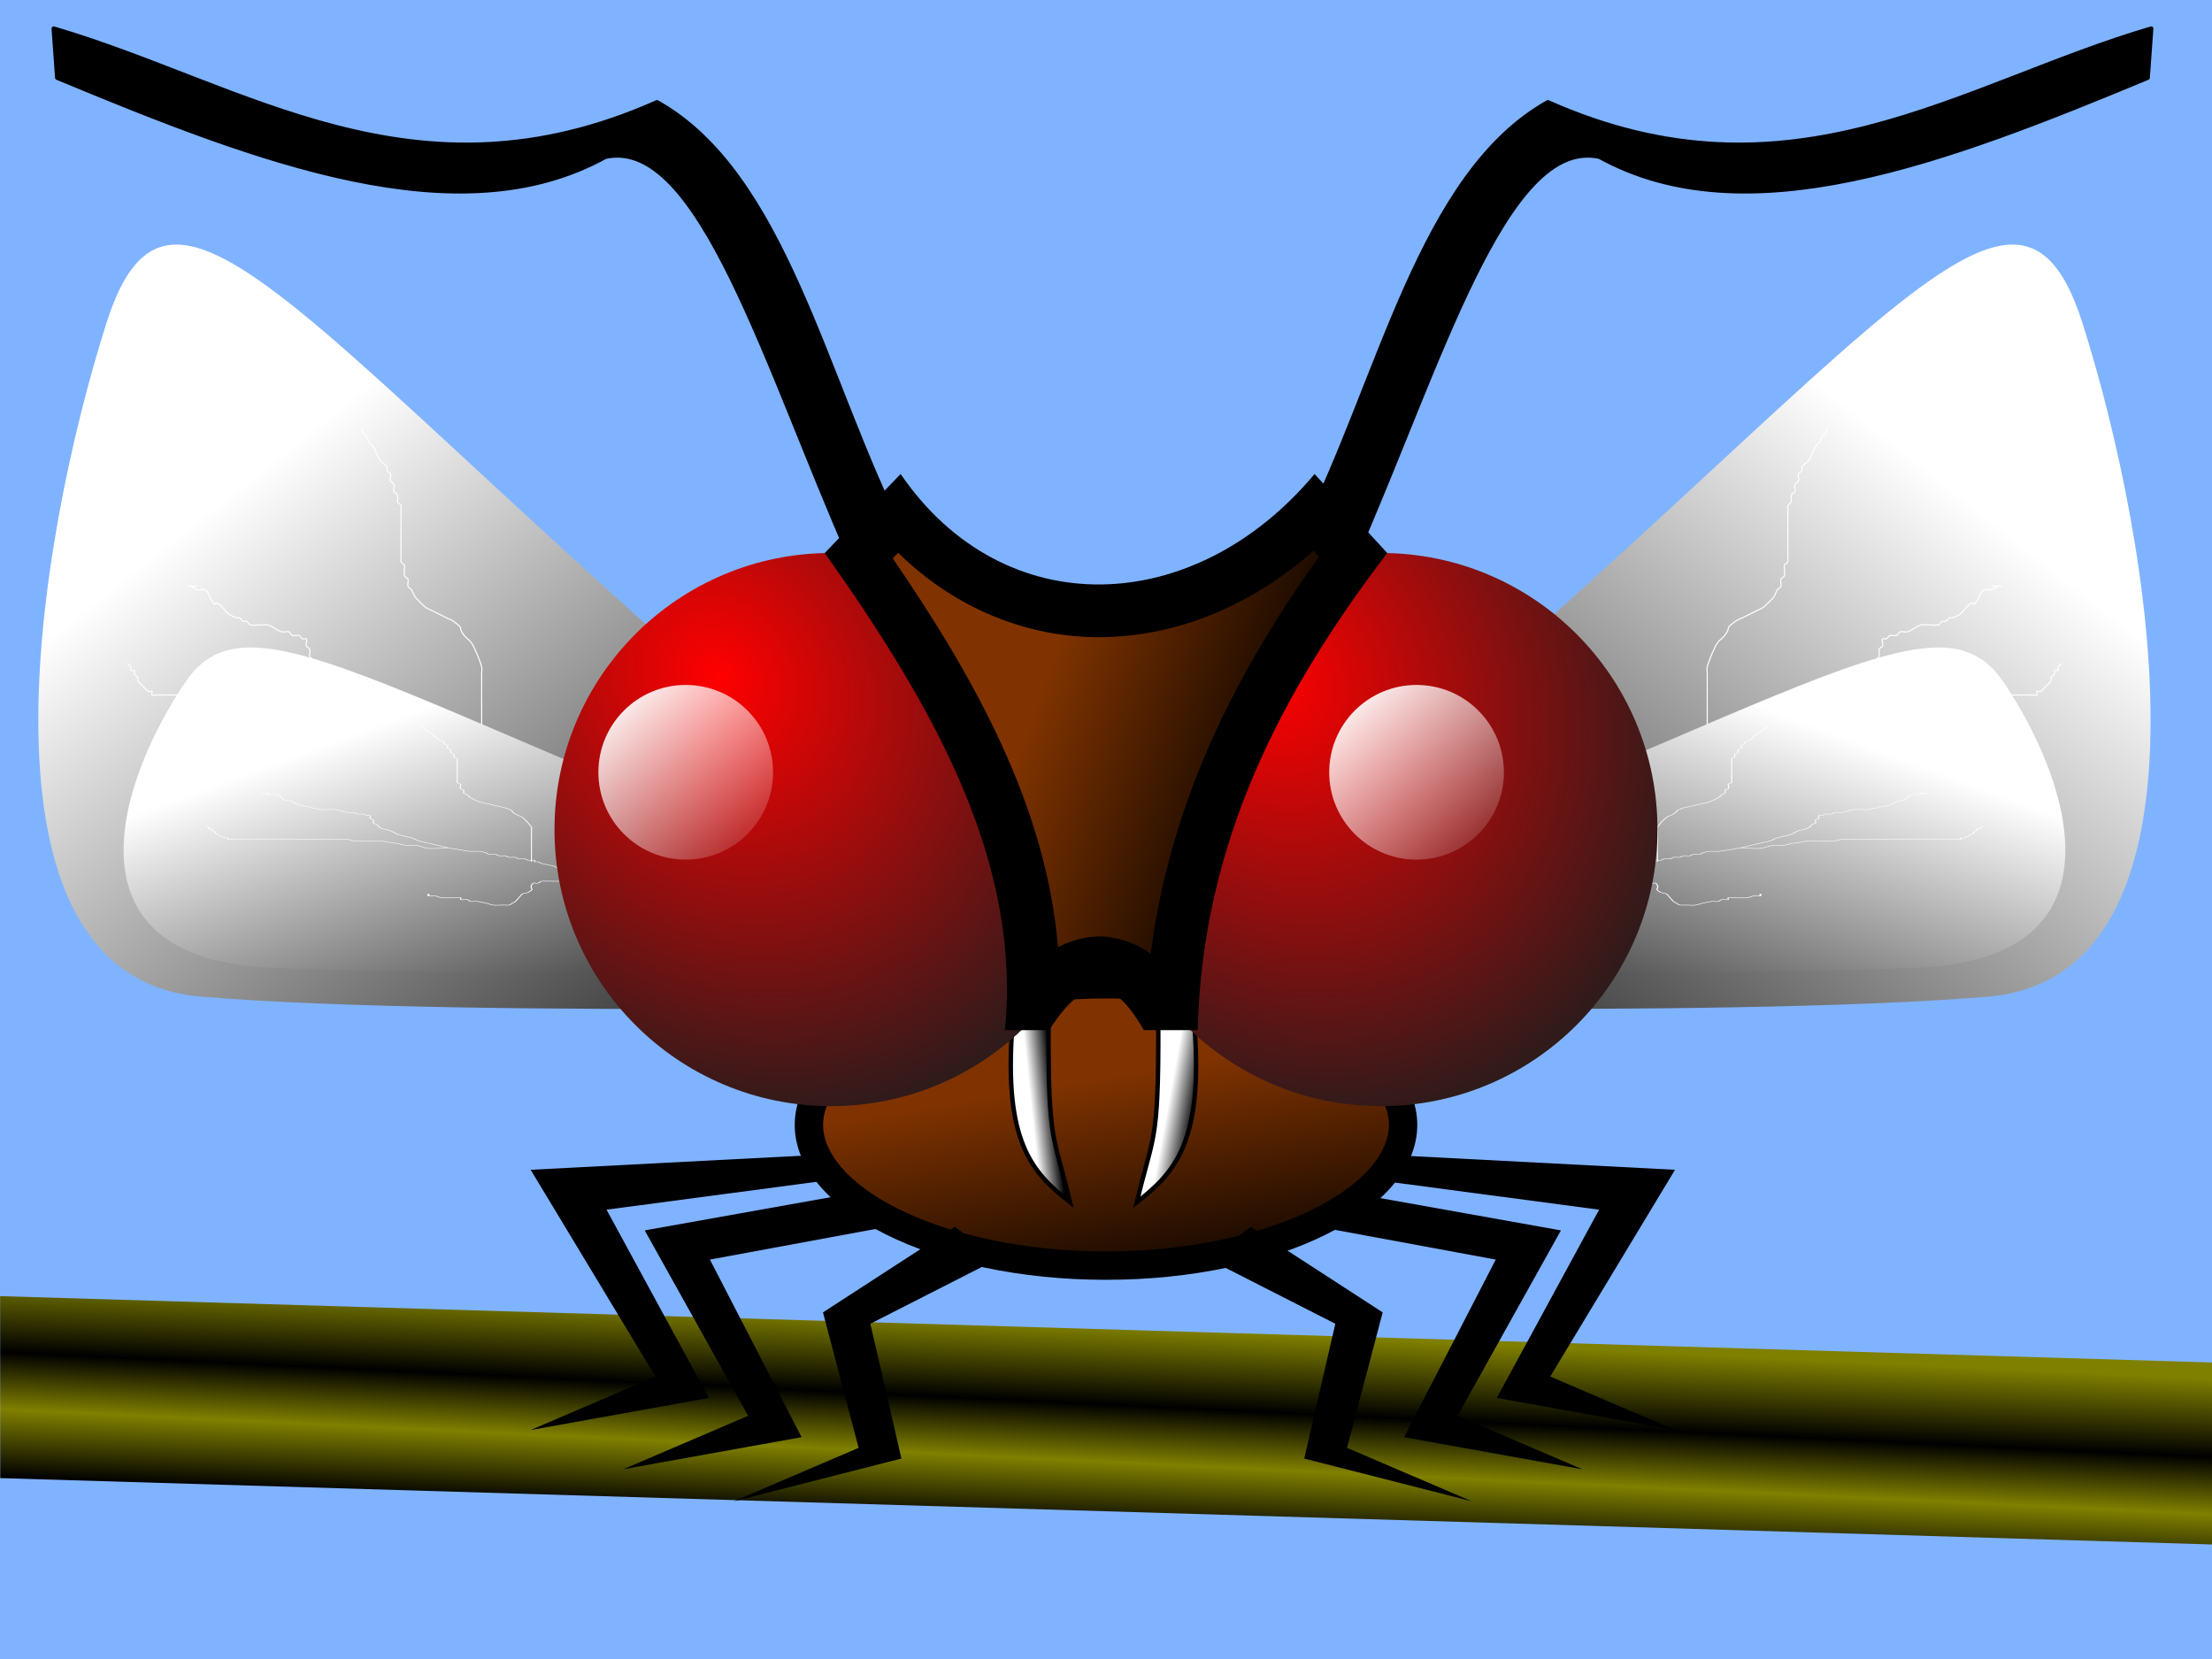 <?xml version="1.0" encoding="UTF-8"?>
<svg version="1.1" viewBox="0 0 2e3 1500" xmlns="http://www.w3.org/2000/svg">
<defs>
<radialGradient id="d" cx="-195.46" cy="80.052" r="305.71" gradientTransform="matrix(1.028 1.434 -1.201 .861 101.64 291.42)" gradientUnits="userSpaceOnUse">
<stop stop-color="#f00" offset="0"/>
<stop stop-color="#241c1c" offset="1"/>
</radialGradient>
<linearGradient id="i" x1="254.29" x2="494.29" y1="306.65" y2="392.36" gradientUnits="userSpaceOnUse">
<stop stop-color="#803300" offset="0"/>
<stop stop-color="#803300" stop-opacity="0" offset="1"/>
</linearGradient>
<filter id="c" color-interpolation-filters="sRGB">
<feGaussianBlur in="SourceGraphic" result="result6" stdDeviation="8"/>
<feComposite in="result6" in2="SourceGraphic" operator="xor" result="result10"/>
<feGaussianBlur result="result2" stdDeviation="8"/>
<feComposite in="result10" in2="SourceGraphic" operator="atop" result="result91"/>
<feComposite in="result2" in2="result91" operator="xor" result="result4"/>
<feGaussianBlur in="result4" result="result3" stdDeviation="4"/>
<feSpecularLighting result="result5" specularConstant="1.1" specularExponent="5" surfaceScale="18">
<feDistantLight azimuth="235" elevation="55"/>
</feSpecularLighting>
<feComposite in="result3" in2="result5" k1="0.5" k2="0.5" k3="1.1" operator="arithmetic" result="result7"/>
<feComposite in="result7" in2="SourceGraphic" operator="atop" result="result8"/>
</filter>
<linearGradient id="a" x1="-440.8" x2="63.425" y1="91.474" y2="728.89" gradientUnits="userSpaceOnUse">
<stop stop-color="#fff" offset="0"/>
<stop offset="1"/>
</linearGradient>
<linearGradient id="b" x1="-70.913" x2="67.69" y1="291.66" y2="449.6" gradientUnits="userSpaceOnUse">
<stop stop-color="#fff" offset="0"/>
<stop stop-color="#fff" stop-opacity="0" offset="1"/>
</linearGradient>
<linearGradient id="h" x1="328.01" x2="363.47" y1="646.22" y2="862.19" gradientUnits="userSpaceOnUse">
<stop stop-color="#803300" offset="0"/>
<stop stop-color="#803300" stop-opacity="0" offset="1"/>
</linearGradient>
<linearGradient id="g" x1="302.99" x2="299.77" y1="871.86" y2="1055.6" gradientTransform="translate(29.033 -11.112)" gradientUnits="userSpaceOnUse">
<stop stop-color="#808000" offset="0"/>
<stop offset=".386"/>
<stop stop-color="#808000" offset=".667"/>
<stop offset="1"/>
</linearGradient>
<clipPath id="n">
<path d="m-692.53-306.66 1999.1-60.998 45.749 1499.3-1999.1 60.998-45.749-1499.3z" fill="#80b3ff"/>
</clipPath>
<linearGradient id="f" x1="246.28" x2="267.94" y1="672.68" y2="670.4" gradientUnits="userSpaceOnUse">
<stop stop-color="#fff" offset="0"/>
<stop offset="1"/>
</linearGradient>
<linearGradient id="e" x1="368.28" x2="393.36" y1="680.67" y2="685.23" gradientUnits="userSpaceOnUse">
<stop stop-color="#fff" offset="0"/>
<stop offset="1"/>
</linearGradient>
<filter id="m" color-interpolation-filters="sRGB">
<feTurbulence baseFrequency="0.04" numOctaves="3" result="result91"/>
<feDisplacementMap in="SourceGraphic" in2="result91" scale="6.6" xChannelSelector="R" yChannelSelector="G"/>
</filter>
<filter id="l" color-interpolation-filters="sRGB">
<feTurbulence baseFrequency="0.04" numOctaves="3" result="result91"/>
<feDisplacementMap in="SourceGraphic" in2="result91" scale="6.6" xChannelSelector="R" yChannelSelector="G"/>
</filter>
<filter id="k" color-interpolation-filters="sRGB">
<feTurbulence baseFrequency="0.04" numOctaves="3" result="result91"/>
<feDisplacementMap in="SourceGraphic" in2="result91" scale="6.6" xChannelSelector="R" yChannelSelector="G"/>
</filter>
<filter id="j" color-interpolation-filters="sRGB">
<feTurbulence baseFrequency="0.04" numOctaves="3" result="result91"/>
<feDisplacementMap in="SourceGraphic" in2="result91" scale="6.6" xChannelSelector="R" yChannelSelector="G"/>
</filter>
</defs>
<g transform="translate(682.86 327.64)">
<path d="m-682.86-327.64h2e3v1500h-2e3v-1500z" fill="#80b3ff"/>
<g stroke="#000" stroke-linejoin="round" stroke-width="4">
<path d="m-634.25-301.76c172.8 50.768 325.75 164.37 545.45 66.596 115.65 64.818 151.33 250.25 221.99 390.06l-46.288 24.396c-77.266-174.78-137.1-384.16-222.44-365.2-132.8 73.325-313 4.44-495.54-71.461l-3.171-44.397z" filter="url(#c)"/>
<path transform="matrix(-1 0 0 1 1056 0)" d="m-206.13-301.76c172.8 50.768 325.75 164.37 545.45 66.596 115.65 64.818 151.33 250.25 221.99 390.06l-46.288 24.396c-77.27-174.78-137.1-384.16-222.44-365.2-132.8 73.325-313 4.44-495.54-71.461l-3.171-44.397z" filter="url(#c)"/>
</g>
<g transform="matrix(-1 0 0 1 613.39 0)">
<g transform="matrix(-1 0 0 1 613.39 0)">
<path d="m-586.68-35.376c70.126-220.62 224.45 96.471 900.63 615.22 0 0-568.99 14.193-815.01-6.343-216.03-18.032-147.58-413.96-85.624-608.88z" fill="url(#a)"/>
<path d="m47.569 484.71c-9.7-9.7 5.177 5.846-6.343-9.514-1.794-2.392-4.549-3.951-6.343-6.343-1.418-1.891-1.5-4.671-3.171-6.343-1.671-1.671-4.376-1.86-6.343-3.171-1.244-0.829-1.927-2.342-3.171-3.171-3.935-2.62-8.753-3.72-12.686-6.34-5.803-3.87-0.317-4.05-9.514-6.35-2.051-0.513-4.292 0.513-6.343 0-2.293-0.573-4.049-2.598-6.343-3.171-2.051-0.513-4.292 0.513-6.343 0-2.293-0.573-4.049-2.598-6.343-3.171-2.051-0.513-4.228 0-6.343 0-2.114-1.057-4.1-2.424-6.343-3.171-1.003-0.334-2.114 0-3.171 0h-31.712c-3.171 0-6.505 1.003-9.514 0-3.616-1.205-6.105-4.638-9.514-6.343-2.99-1.495-6.343-2.114-9.514-3.171-3.171-1.057-6.343-2.114-9.514-3.171-3.171-1.057-6.236-2.516-9.514-3.171-2.073-0.415-4.291 0.513-6.343 0-4.586-1.147-8.099-5.196-12.685-6.343-21.035 0 4.485 1.495-9.514-3.171-2.006-0.669-4.337 0.669-6.343 0-2.836-0.945-3.855-4.684-6.343-6.343-1.967-1.311-4.452-1.753-6.343-3.171-4.784-3.588-7.901-9.097-12.685-12.685-4.899-3.674-13.747-5.993-19.027-9.514-3.485-2.323-2.858-4.019-6.343-6.343-1.967-1.311-4.376-1.86-6.343-3.171-1.244-0.829-1.927-2.342-3.171-3.171-1.967-1.311-4.376-1.86-6.343-3.171-1.244-0.829-1.927-2.342-3.171-3.171-3.933-2.622-8.752-3.72-12.685-6.343-1.244-0.829-1.834-2.503-3.171-3.171-0.945-0.473-2.424 0.747-3.171 0-0.747-0.747 0.747-2.424 0-3.171-1.495-1.495-4.452 0.945-6.343 0-1.337-0.669-2.114-2.114-3.171-3.171-2.114 0-4.337 0.669-6.343 0-1.418-0.473-1.753-2.699-3.171-3.171-2.006-0.669-4.337 0.669-6.343 0-1.418-0.473-1.834-2.503-3.171-3.171-1.891-0.945-4.452 0.945-6.343 0-1.337-0.669-2.114-2.114-3.171-3.171-2.114 0-4.337 0.669-6.343 0-1.418-0.473-2.114-2.114-3.171-3.171-2.114-1.057-4.025-2.708-6.343-3.171-3.11-0.622-6.386 0.521-9.514 0-3.297-0.55-6.343-2.114-9.514-3.171-3.171-1.057-6.41-1.93-9.514-3.171-4.389-1.756-8.457-4.228-12.685-6.343-4.273-2.136-8.412-4.206-12.685-6.343-2.114-1.057-4.452-1.753-6.343-3.171-2.392-1.794-3.951-4.549-6.343-6.343-1.239-0.929-11.446-5.413-12.685-6.343-3.588-2.691-5.782-7.026-9.514-9.514-4.621-3.081-6.605-1.98-9.514-6.343-1.311-1.967-1.86-4.376-3.171-6.343-0.829-1.244-2.699-1.753-3.171-3.171-0.669-2.006 0.669-4.337 0-6.343-0.473-1.418-2.503-1.834-3.171-3.171-0.945-1.891 1.495-4.848 0-6.343-0.747-0.747-2.226 0.473-3.171 0-1.337-0.669-2.114-2.114-3.171-3.171-2.114 0-4.337 0.669-6.343 0-1.418-0.473-1.753-2.699-3.171-3.171-2.006-0.669-4.291 0.513-6.343 0-4.586-1.147-8.099-5.196-12.685-6.343-2.337-0.584-13.998 0.929-15.856 0-1.337-0.669-1.834-2.503-3.171-3.171-0.945-0.473-2.226 0.473-3.171 0-1.337-0.669-1.834-2.503-3.171-3.171-0.945-0.473-2.114 0-3.171 0-2.114-1.057-4.376-1.86-6.343-3.171-2.887-1.925-6.703-8.108-9.514-9.514-5.614-2.807-1.084 4.717-6.343-3.171-1.11-1.665-3.226-8.475-6.343-9.514-2.006-0.669-4.337 0.669-6.343 0-13.999-4.666 11.522-3.171-9.514-3.171" fill="none" stroke="#fff" stroke-width="1px"/>
<path d="m-329.81 319.8c-5.271-1.086-13.937 1.273-19.027 0-4.586-1.147-8.049-5.415-12.685-6.343-3.11-0.622-6.404 0.622-9.514 0-2.318-0.464-4.148-2.293-6.343-3.171-3.104-1.242-6.343-2.114-9.514-3.171-3.171-1.057-6.216-2.622-9.514-3.171-3.128-0.521-6.343 0-9.514 0h-9.514c-2.114 0-4.292 0.513-6.343 0-2.293-0.573-4.049-2.598-6.343-3.171-2.051-0.513-4.228 0-6.343 0h-107.82c-1.057 0-2.424 0.747-3.171 0-0.747-0.747 0.747-2.424 0-3.171-0.747-0.747-2.226 0.473-3.171 0-0.842-0.421-9.093-8.672-9.514-9.514-0.473-0.945 0-2.114 0-3.171-1.057-1.057-2.503-1.834-3.171-3.171-0.473-0.945 0.747-2.424 0-3.171-0.747-0.747-2.424 0.747-3.171 0-0.747-0.747 0.473-2.226 0-3.171-0.669-1.337-2.114-2.114-3.171-3.171" fill="none" stroke="#fff" stroke-width="1px"/>
<path d="m-247.36 348.35v-66.596c0-2.114 0.415-4.269 0-6.343-0.861-4.305-6.588-18.298-9.514-22.199-1.794-2.392-4.549-3.951-6.343-6.343-6.946-9.261 1.583-4.362-9.514-12.685-1.891-1.418-4.228-2.114-6.343-3.171l-12.685-6.343c-2.114-1.057-4.376-1.86-6.343-3.171-1.303-0.869-8.645-8.211-9.514-9.514-1.311-1.967-1.86-4.376-3.171-6.343-0.829-1.244-2.699-1.753-3.171-3.171-0.669-2.006 0.669-4.337 0-6.343-0.473-1.418-2.699-1.753-3.171-3.171-0.669-2.006 0-4.228 0-6.343 0-1.057 0.473-2.226 0-3.171-0.669-1.337-2.503-1.834-3.171-3.171-0.473-0.945 0-2.114 0-3.171v-44.398c0-1.057 0.473-2.226 0-3.171-0.669-1.337-2.114-2.114-3.171-3.171 0-2.114 0.669-4.337 0-6.343-0.473-1.418-2.699-1.753-3.171-3.171-0.669-2.006 0.669-4.337 0-6.343-0.473-1.418-2.503-1.834-3.171-3.171-0.945-1.891 0.945-4.452 0-6.343-0.669-1.337-2.503-1.834-3.171-3.171-0.473-0.945 0.473-2.226 0-3.171-1.337-2.674-4.684-3.855-6.343-6.343-2.622-3.933-3.72-8.752-6.343-12.685-0.829-1.244-2.114-2.114-3.171-3.171-1.057-2.114-1.86-4.376-3.171-6.343-0.829-1.244-2.503-1.834-3.171-3.171-0.473-0.945 0-2.114 0-3.171" fill="none" stroke="#fff" stroke-width="1px"/>
<path d="m-177.38 389.66h-47.539c-0.753 0-11.967-0.436-12.677 0-1.336 0.819-1.833 3.067-3.169 3.886-3.381 2.073-4.236-3.847-6.339 3.886-2.51 9.235 3.752 7.058-3.169 15.545-1.67 2.048-4.668 1.838-6.339 3.886-0.203 0.249-5.945 14.821-6.339 15.545-0.829 1.524-2.113 2.591-3.169 3.886-1.056 1.295-1.833 3.067-3.169 3.886-0.945 0.579-2.113 0-3.169 0h-3.169c-3.169 0-6.433 0.943-9.508 0-2.292-0.703-4.226-2.591-6.339-3.886-3.169-1.295-6.232-3.083-9.508-3.886-2.072-0.508-4.334 0.819-6.339 0-1.417-0.579-1.752-3.307-3.169-3.886-2.004-0.819-4.449 1.159-6.339 0-0.945-0.579 0.747-2.97 0-3.886-0.747-0.916-2.113 0-3.169 0-3.682 0-12.973 0.881-15.846 0-2.292-0.703-4.047-3.184-6.339-3.886-2.05-0.628-4.449 1.159-6.339 0-0.945-0.579-1.056-3.886 0-3.886s0 2.591 0 3.886" fill="none" stroke="#fff" stroke-width="1.107px"/>
<g transform="matrix(.92 0 0 .426 25.242 303.15)">
<path d="m-586.68-35.376c70.126-220.62 224.45 96.471 900.63 615.22 0 0-568.99 14.193-815.01-6.343-216.03-18.032-147.58-413.96-85.624-608.88z" fill="url(#a)"/>
<path d="m47.569 484.71c-9.7-9.7 5.177 5.846-6.343-9.514-1.794-2.392-4.549-3.951-6.343-6.343-1.418-1.891-1.5-4.671-3.171-6.343-1.671-1.671-4.376-1.86-6.343-3.171-1.244-0.829-1.927-2.342-3.171-3.171-3.935-2.62-8.753-3.72-12.686-6.34-5.803-3.87-0.317-4.05-9.514-6.35-2.051-0.513-4.292 0.513-6.343 0-2.293-0.573-4.049-2.598-6.343-3.171-2.051-0.513-4.292 0.513-6.343 0-2.293-0.573-4.049-2.598-6.343-3.171-2.051-0.513-4.228 0-6.343 0-2.114-1.057-4.1-2.424-6.343-3.171-1.003-0.334-2.114 0-3.171 0h-31.712c-3.171 0-6.505 1.003-9.514 0-3.616-1.205-6.105-4.638-9.514-6.343-2.99-1.495-6.343-2.114-9.514-3.171-3.171-1.057-6.343-2.114-9.514-3.171-3.171-1.057-6.236-2.516-9.514-3.171-2.073-0.415-4.291 0.513-6.343 0-4.586-1.147-8.099-5.196-12.685-6.343-21.035 0 4.485 1.495-9.514-3.171-2.006-0.669-4.337 0.669-6.343 0-2.836-0.945-3.855-4.684-6.343-6.343-1.967-1.311-4.452-1.753-6.343-3.171-4.784-3.588-7.901-9.097-12.685-12.685-4.899-3.674-13.747-5.993-19.027-9.514-3.485-2.323-2.858-4.019-6.343-6.343-1.967-1.311-4.376-1.86-6.343-3.171-1.244-0.829-1.927-2.342-3.171-3.171-1.967-1.311-4.376-1.86-6.343-3.171-1.244-0.829-1.927-2.342-3.171-3.171-3.933-2.622-8.752-3.72-12.685-6.343-1.244-0.829-1.834-2.503-3.171-3.171-0.945-0.473-2.424 0.747-3.171 0-0.747-0.747 0.747-2.424 0-3.171-1.495-1.495-4.452 0.945-6.343 0-1.337-0.669-2.114-2.114-3.171-3.171-2.114 0-4.337 0.669-6.343 0-1.418-0.473-1.753-2.699-3.171-3.171-2.006-0.669-4.337 0.669-6.343 0-1.418-0.473-1.834-2.503-3.171-3.171-1.891-0.945-4.452 0.945-6.343 0-1.337-0.669-2.114-2.114-3.171-3.171-2.114 0-4.337 0.669-6.343 0-1.418-0.473-2.114-2.114-3.171-3.171-2.114-1.057-4.025-2.708-6.343-3.171-3.11-0.622-6.386 0.521-9.514 0-3.297-0.55-6.343-2.114-9.514-3.171-3.171-1.057-6.41-1.93-9.514-3.171-4.389-1.756-8.457-4.228-12.685-6.343-4.273-2.136-8.412-4.206-12.685-6.343-2.114-1.057-4.452-1.753-6.343-3.171-2.392-1.794-3.951-4.549-6.343-6.343-1.239-0.929-11.446-5.413-12.685-6.343-3.588-2.691-5.782-7.026-9.514-9.514-4.621-3.081-6.605-1.98-9.514-6.343-1.311-1.967-1.86-4.376-3.171-6.343-0.829-1.244-2.699-1.753-3.171-3.171-0.669-2.006 0.669-4.337 0-6.343-0.473-1.418-2.503-1.834-3.171-3.171-0.945-1.891 1.495-4.848 0-6.343-0.747-0.747-2.226 0.473-3.171 0-1.337-0.669-2.114-2.114-3.171-3.171-2.114 0-4.337 0.669-6.343 0-1.418-0.473-1.753-2.699-3.171-3.171-2.006-0.669-4.291 0.513-6.343 0-4.586-1.147-8.099-5.196-12.685-6.343-2.337-0.584-13.998 0.929-15.856 0-1.337-0.669-1.834-2.503-3.171-3.171-0.945-0.473-2.226 0.473-3.171 0-1.337-0.669-1.834-2.503-3.171-3.171-0.945-0.473-2.114 0-3.171 0-2.114-1.057-4.376-1.86-6.343-3.171-2.887-1.925-6.703-8.108-9.514-9.514-5.614-2.807-1.084 4.717-6.343-3.171-1.11-1.665-3.226-8.475-6.343-9.514-2.006-0.669-4.337 0.669-6.343 0-13.999-4.666 11.522-3.171-9.514-3.171" fill="none" stroke="#fff" stroke-width="1px"/>
<path d="m-329.81 319.8c-5.271-1.086-13.937 1.273-19.027 0-4.586-1.147-8.049-5.415-12.685-6.343-3.11-0.622-6.404 0.622-9.514 0-2.318-0.464-4.148-2.293-6.343-3.171-3.104-1.242-6.343-2.114-9.514-3.171-3.171-1.057-6.216-2.622-9.514-3.171-3.128-0.521-6.343 0-9.514 0h-9.514c-2.114 0-4.292 0.513-6.343 0-2.293-0.573-4.049-2.598-6.343-3.171-2.051-0.513-4.228 0-6.343 0h-107.82c-1.057 0-2.424 0.747-3.171 0-0.747-0.747 0.747-2.424 0-3.171-0.747-0.747-2.226 0.473-3.171 0-0.842-0.421-9.093-8.672-9.514-9.514-0.473-0.945 0-2.114 0-3.171-1.057-1.057-2.503-1.834-3.171-3.171-0.473-0.945 0.747-2.424 0-3.171-0.747-0.747-2.424 0.747-3.171 0-0.747-0.747 0.473-2.226 0-3.171-0.669-1.337-2.114-2.114-3.171-3.171" fill="none" stroke="#fff" stroke-width="1px"/>
<path d="m-247.36 348.35v-66.596c0-2.114 0.415-4.269 0-6.343-0.861-4.305-6.588-18.298-9.514-22.199-1.794-2.392-4.549-3.951-6.343-6.343-6.946-9.261 1.583-4.362-9.514-12.685-1.891-1.418-4.228-2.114-6.343-3.171l-12.685-6.343c-2.114-1.057-4.376-1.86-6.343-3.171-1.303-0.869-8.645-8.211-9.514-9.514-1.311-1.967-1.86-4.376-3.171-6.343-0.829-1.244-2.699-1.753-3.171-3.171-0.669-2.006 0.669-4.337 0-6.343-0.473-1.418-2.699-1.753-3.171-3.171-0.669-2.006 0-4.228 0-6.343 0-1.057 0.473-2.226 0-3.171-0.669-1.337-2.503-1.834-3.171-3.171-0.473-0.945 0-2.114 0-3.171v-44.398c0-1.057 0.473-2.226 0-3.171-0.669-1.337-2.114-2.114-3.171-3.171 0-2.114 0.669-4.337 0-6.343-0.473-1.418-2.699-1.753-3.171-3.171-0.669-2.006 0.669-4.337 0-6.343-0.473-1.418-2.503-1.834-3.171-3.171-0.945-1.891 0.945-4.452 0-6.343-0.669-1.337-2.503-1.834-3.171-3.171-0.473-0.945 0.473-2.226 0-3.171-1.337-2.674-4.684-3.855-6.343-6.343-2.622-3.933-3.72-8.752-6.343-12.685-0.829-1.244-2.114-2.114-3.171-3.171-1.057-2.114-1.86-4.376-3.171-6.343-0.829-1.244-2.503-1.834-3.171-3.171-0.473-0.945 0-2.114 0-3.171" fill="none" stroke="#fff" stroke-width="1px"/>
<path d="m-177.38 389.66h-47.539c-0.753 0-11.967-0.436-12.677 0-1.336 0.819-1.833 3.067-3.169 3.886-3.381 2.073-4.236-3.847-6.339 3.886-2.51 9.235 3.752 7.058-3.169 15.545-1.67 2.048-4.668 1.838-6.339 3.886-0.203 0.249-5.945 14.821-6.339 15.545-0.829 1.524-2.113 2.591-3.169 3.886-1.056 1.295-1.833 3.067-3.169 3.886-0.945 0.579-2.113 0-3.169 0h-3.169c-3.169 0-6.433 0.943-9.508 0-2.292-0.703-4.226-2.591-6.339-3.886-3.169-1.295-6.232-3.083-9.508-3.886-2.072-0.508-4.334 0.819-6.339 0-1.417-0.579-1.752-3.307-3.169-3.886-2.004-0.819-4.449 1.159-6.339 0-0.945-0.579 0.747-2.97 0-3.886-0.747-0.916-2.113 0-3.169 0-3.682 0-12.973 0.881-15.846 0-2.292-0.703-4.047-3.184-6.339-3.886-2.05-0.628-4.449 1.159-6.339 0-0.945-0.579-1.056-3.886 0-3.886s0 2.591 0 3.886" fill="none" stroke="#fff" stroke-width="1.107px"/>
</g>
</g>
<path d="m-586.68-35.376c70.126-220.62 224.45 96.471 900.63 615.22 0 0-568.99 14.193-815.01-6.343-216.03-18.032-147.58-413.96-85.624-608.88z" fill="url(#a)"/>
<path d="m47.569 484.71c-9.7-9.7 5.177 5.846-6.343-9.514-1.794-2.392-4.549-3.951-6.343-6.343-1.418-1.891-1.5-4.671-3.171-6.343-1.671-1.671-4.376-1.86-6.343-3.171-1.244-0.829-1.927-2.342-3.171-3.171-3.935-2.62-8.753-3.72-12.686-6.34-5.803-3.87-0.317-4.05-9.514-6.35-2.051-0.513-4.292 0.513-6.343 0-2.293-0.573-4.049-2.598-6.343-3.171-2.051-0.513-4.292 0.513-6.343 0-2.293-0.573-4.049-2.598-6.343-3.171-2.051-0.513-4.228 0-6.343 0-2.114-1.057-4.1-2.424-6.343-3.171-1.003-0.334-2.114 0-3.171 0h-31.712c-3.171 0-6.505 1.003-9.514 0-3.616-1.205-6.105-4.638-9.514-6.343-2.99-1.495-6.343-2.114-9.514-3.171-3.171-1.057-6.343-2.114-9.514-3.171-3.171-1.057-6.236-2.516-9.514-3.171-2.073-0.415-4.291 0.513-6.343 0-4.586-1.147-8.099-5.196-12.685-6.343-21.035 0 4.485 1.495-9.514-3.171-2.006-0.669-4.337 0.669-6.343 0-2.836-0.945-3.855-4.684-6.343-6.343-1.967-1.311-4.452-1.753-6.343-3.171-4.784-3.588-7.901-9.097-12.685-12.685-4.899-3.674-13.747-5.993-19.027-9.514-3.485-2.323-2.858-4.019-6.343-6.343-1.967-1.311-4.376-1.86-6.343-3.171-1.244-0.829-1.927-2.342-3.171-3.171-1.967-1.311-4.376-1.86-6.343-3.171-1.244-0.829-1.927-2.342-3.171-3.171-3.933-2.622-8.752-3.72-12.685-6.343-1.244-0.829-1.834-2.503-3.171-3.171-0.945-0.473-2.424 0.747-3.171 0-0.747-0.747 0.747-2.424 0-3.171-1.495-1.495-4.452 0.945-6.343 0-1.337-0.669-2.114-2.114-3.171-3.171-2.114 0-4.337 0.669-6.343 0-1.418-0.473-1.753-2.699-3.171-3.171-2.006-0.669-4.337 0.669-6.343 0-1.418-0.473-1.834-2.503-3.171-3.171-1.891-0.945-4.452 0.945-6.343 0-1.337-0.669-2.114-2.114-3.171-3.171-2.114 0-4.337 0.669-6.343 0-1.418-0.473-2.114-2.114-3.171-3.171-2.114-1.057-4.025-2.708-6.343-3.171-3.11-0.622-6.386 0.521-9.514 0-3.297-0.55-6.343-2.114-9.514-3.171-3.171-1.057-6.41-1.93-9.514-3.171-4.389-1.756-8.457-4.228-12.685-6.343-4.273-2.136-8.412-4.206-12.685-6.343-2.114-1.057-4.452-1.753-6.343-3.171-2.392-1.794-3.951-4.549-6.343-6.343-1.239-0.929-11.446-5.413-12.685-6.343-3.588-2.691-5.782-7.026-9.514-9.514-4.621-3.081-6.605-1.98-9.514-6.343-1.311-1.967-1.86-4.376-3.171-6.343-0.829-1.244-2.699-1.753-3.171-3.171-0.669-2.006 0.669-4.337 0-6.343-0.473-1.418-2.503-1.834-3.171-3.171-0.945-1.891 1.495-4.848 0-6.343-0.747-0.747-2.226 0.473-3.171 0-1.337-0.669-2.114-2.114-3.171-3.171-2.114 0-4.337 0.669-6.343 0-1.418-0.473-1.753-2.699-3.171-3.171-2.006-0.669-4.291 0.513-6.343 0-4.586-1.147-8.099-5.196-12.685-6.343-2.337-0.584-13.998 0.929-15.856 0-1.337-0.669-1.834-2.503-3.171-3.171-0.945-0.473-2.226 0.473-3.171 0-1.337-0.669-1.834-2.503-3.171-3.171-0.945-0.473-2.114 0-3.171 0-2.114-1.057-4.376-1.86-6.343-3.171-2.887-1.925-6.703-8.108-9.514-9.514-5.614-2.807-1.084 4.717-6.343-3.171-1.11-1.665-3.226-8.475-6.343-9.514-2.006-0.669-4.337 0.669-6.343 0-13.999-4.666 11.522-3.171-9.514-3.171" fill="none" stroke="#fff" stroke-width="1px"/>
<path d="m-329.81 319.8c-5.271-1.086-13.937 1.273-19.027 0-4.586-1.147-8.049-5.415-12.685-6.343-3.11-0.622-6.404 0.622-9.514 0-2.318-0.464-4.148-2.293-6.343-3.171-3.104-1.242-6.343-2.114-9.514-3.171-3.171-1.057-6.216-2.622-9.514-3.171-3.128-0.521-6.343 0-9.514 0h-9.514c-2.114 0-4.292 0.513-6.343 0-2.293-0.573-4.049-2.598-6.343-3.171-2.051-0.513-4.228 0-6.343 0h-107.82c-1.057 0-2.424 0.747-3.171 0-0.747-0.747 0.747-2.424 0-3.171-0.747-0.747-2.226 0.473-3.171 0-0.842-0.421-9.093-8.672-9.514-9.514-0.473-0.945 0-2.114 0-3.171-1.057-1.057-2.503-1.834-3.171-3.171-0.473-0.945 0.747-2.424 0-3.171-0.747-0.747-2.424 0.747-3.171 0-0.747-0.747 0.473-2.226 0-3.171-0.669-1.337-2.114-2.114-3.171-3.171" fill="none" stroke="#fff" stroke-width="1px"/>
<path d="m-247.36 348.35v-66.596c0-2.114 0.415-4.269 0-6.343-0.861-4.305-6.588-18.298-9.514-22.199-1.794-2.392-4.549-3.951-6.343-6.343-6.946-9.261 1.583-4.362-9.514-12.685-1.891-1.418-4.228-2.114-6.343-3.171l-12.685-6.343c-2.114-1.057-4.376-1.86-6.343-3.171-1.303-0.869-8.645-8.211-9.514-9.514-1.311-1.967-1.86-4.376-3.171-6.343-0.829-1.244-2.699-1.753-3.171-3.171-0.669-2.006 0.669-4.337 0-6.343-0.473-1.418-2.699-1.753-3.171-3.171-0.669-2.006 0-4.228 0-6.343 0-1.057 0.473-2.226 0-3.171-0.669-1.337-2.503-1.834-3.171-3.171-0.473-0.945 0-2.114 0-3.171v-44.398c0-1.057 0.473-2.226 0-3.171-0.669-1.337-2.114-2.114-3.171-3.171 0-2.114 0.669-4.337 0-6.343-0.473-1.418-2.699-1.753-3.171-3.171-0.669-2.006 0.669-4.337 0-6.343-0.473-1.418-2.503-1.834-3.171-3.171-0.945-1.891 0.945-4.452 0-6.343-0.669-1.337-2.503-1.834-3.171-3.171-0.473-0.945 0.473-2.226 0-3.171-1.337-2.674-4.684-3.855-6.343-6.343-2.622-3.933-3.72-8.752-6.343-12.685-0.829-1.244-2.114-2.114-3.171-3.171-1.057-2.114-1.86-4.376-3.171-6.343-0.829-1.244-2.503-1.834-3.171-3.171-0.473-0.945 0-2.114 0-3.171" fill="none" stroke="#fff" stroke-width="1px"/>
<path d="m-177.38 389.66h-47.539c-0.753 0-11.967-0.436-12.677 0-1.336 0.819-1.833 3.067-3.169 3.886-3.381 2.073-4.236-3.847-6.339 3.886-2.51 9.235 3.752 7.058-3.169 15.545-1.67 2.048-4.668 1.838-6.339 3.886-0.203 0.249-5.945 14.821-6.339 15.545-0.829 1.524-2.113 2.591-3.169 3.886-1.056 1.295-1.833 3.067-3.169 3.886-0.945 0.579-2.113 0-3.169 0h-3.169c-3.169 0-6.433 0.943-9.508 0-2.292-0.703-4.226-2.591-6.339-3.886-3.169-1.295-6.232-3.083-9.508-3.886-2.072-0.508-4.334 0.819-6.339 0-1.417-0.579-1.752-3.307-3.169-3.886-2.004-0.819-4.449 1.159-6.339 0-0.945-0.579 0.747-2.97 0-3.886-0.747-0.916-2.113 0-3.169 0-3.682 0-12.973 0.881-15.846 0-2.292-0.703-4.047-3.184-6.339-3.886-2.05-0.628-4.449 1.159-6.339 0-0.945-0.579-1.056-3.886 0-3.886s0 2.591 0 3.886" fill="none" stroke="#fff" stroke-width="1.107px"/>
<g transform="matrix(.92 0 0 .426 25.242 303.15)">
<path d="m-586.68-35.376c70.126-220.62 224.45 96.471 900.63 615.22 0 0-568.99 14.193-815.01-6.343-216.03-18.032-147.58-413.96-85.624-608.88z" fill="url(#a)"/>
<path d="m47.569 484.71c-9.7-9.7 5.177 5.846-6.343-9.514-1.794-2.392-4.549-3.951-6.343-6.343-1.418-1.891-1.5-4.671-3.171-6.343-1.671-1.671-4.376-1.86-6.343-3.171-1.244-0.829-1.927-2.342-3.171-3.171-3.935-2.62-8.753-3.72-12.686-6.34-5.803-3.87-0.317-4.05-9.514-6.35-2.051-0.513-4.292 0.513-6.343 0-2.293-0.573-4.049-2.598-6.343-3.171-2.051-0.513-4.292 0.513-6.343 0-2.293-0.573-4.049-2.598-6.343-3.171-2.051-0.513-4.228 0-6.343 0-2.114-1.057-4.1-2.424-6.343-3.171-1.003-0.334-2.114 0-3.171 0h-31.712c-3.171 0-6.505 1.003-9.514 0-3.616-1.205-6.105-4.638-9.514-6.343-2.99-1.495-6.343-2.114-9.514-3.171-3.171-1.057-6.343-2.114-9.514-3.171-3.171-1.057-6.236-2.516-9.514-3.171-2.073-0.415-4.291 0.513-6.343 0-4.586-1.147-8.099-5.196-12.685-6.343-21.035 0 4.485 1.495-9.514-3.171-2.006-0.669-4.337 0.669-6.343 0-2.836-0.945-3.855-4.684-6.343-6.343-1.967-1.311-4.452-1.753-6.343-3.171-4.784-3.588-7.901-9.097-12.685-12.685-4.899-3.674-13.747-5.993-19.027-9.514-3.485-2.323-2.858-4.019-6.343-6.343-1.967-1.311-4.376-1.86-6.343-3.171-1.244-0.829-1.927-2.342-3.171-3.171-1.967-1.311-4.376-1.86-6.343-3.171-1.244-0.829-1.927-2.342-3.171-3.171-3.933-2.622-8.752-3.72-12.685-6.343-1.244-0.829-1.834-2.503-3.171-3.171-0.945-0.473-2.424 0.747-3.171 0-0.747-0.747 0.747-2.424 0-3.171-1.495-1.495-4.452 0.945-6.343 0-1.337-0.669-2.114-2.114-3.171-3.171-2.114 0-4.337 0.669-6.343 0-1.418-0.473-1.753-2.699-3.171-3.171-2.006-0.669-4.337 0.669-6.343 0-1.418-0.473-1.834-2.503-3.171-3.171-1.891-0.945-4.452 0.945-6.343 0-1.337-0.669-2.114-2.114-3.171-3.171-2.114 0-4.337 0.669-6.343 0-1.418-0.473-2.114-2.114-3.171-3.171-2.114-1.057-4.025-2.708-6.343-3.171-3.11-0.622-6.386 0.521-9.514 0-3.297-0.55-6.343-2.114-9.514-3.171-3.171-1.057-6.41-1.93-9.514-3.171-4.389-1.756-8.457-4.228-12.685-6.343-4.273-2.136-8.412-4.206-12.685-6.343-2.114-1.057-4.452-1.753-6.343-3.171-2.392-1.794-3.951-4.549-6.343-6.343-1.239-0.929-11.446-5.413-12.685-6.343-3.588-2.691-5.782-7.026-9.514-9.514-4.621-3.081-6.605-1.98-9.514-6.343-1.311-1.967-1.86-4.376-3.171-6.343-0.829-1.244-2.699-1.753-3.171-3.171-0.669-2.006 0.669-4.337 0-6.343-0.473-1.418-2.503-1.834-3.171-3.171-0.945-1.891 1.495-4.848 0-6.343-0.747-0.747-2.226 0.473-3.171 0-1.337-0.669-2.114-2.114-3.171-3.171-2.114 0-4.337 0.669-6.343 0-1.418-0.473-1.753-2.699-3.171-3.171-2.006-0.669-4.291 0.513-6.343 0-4.586-1.147-8.099-5.196-12.685-6.343-2.337-0.584-13.998 0.929-15.856 0-1.337-0.669-1.834-2.503-3.171-3.171-0.945-0.473-2.226 0.473-3.171 0-1.337-0.669-1.834-2.503-3.171-3.171-0.945-0.473-2.114 0-3.171 0-2.114-1.057-4.376-1.86-6.343-3.171-2.887-1.925-6.703-8.108-9.514-9.514-5.614-2.807-1.084 4.717-6.343-3.171-1.11-1.665-3.226-8.475-6.343-9.514-2.006-0.669-4.337 0.669-6.343 0-13.999-4.666 11.522-3.171-9.514-3.171" fill="none" stroke="#fff" stroke-width="1px"/>
<path d="m-329.81 319.8c-5.271-1.086-13.937 1.273-19.027 0-4.586-1.147-8.049-5.415-12.685-6.343-3.11-0.622-6.404 0.622-9.514 0-2.318-0.464-4.148-2.293-6.343-3.171-3.104-1.242-6.343-2.114-9.514-3.171-3.171-1.057-6.216-2.622-9.514-3.171-3.128-0.521-6.343 0-9.514 0h-9.514c-2.114 0-4.292 0.513-6.343 0-2.293-0.573-4.049-2.598-6.343-3.171-2.051-0.513-4.228 0-6.343 0h-107.82c-1.057 0-2.424 0.747-3.171 0-0.747-0.747 0.747-2.424 0-3.171-0.747-0.747-2.226 0.473-3.171 0-0.842-0.421-9.093-8.672-9.514-9.514-0.473-0.945 0-2.114 0-3.171-1.057-1.057-2.503-1.834-3.171-3.171-0.473-0.945 0.747-2.424 0-3.171-0.747-0.747-2.424 0.747-3.171 0-0.747-0.747 0.473-2.226 0-3.171-0.669-1.337-2.114-2.114-3.171-3.171" fill="none" stroke="#fff" stroke-width="1px"/>
<path d="m-247.36 348.35v-66.596c0-2.114 0.415-4.269 0-6.343-0.861-4.305-6.588-18.298-9.514-22.199-1.794-2.392-4.549-3.951-6.343-6.343-6.946-9.261 1.583-4.362-9.514-12.685-1.891-1.418-4.228-2.114-6.343-3.171l-12.685-6.343c-2.114-1.057-4.376-1.86-6.343-3.171-1.303-0.869-8.645-8.211-9.514-9.514-1.311-1.967-1.86-4.376-3.171-6.343-0.829-1.244-2.699-1.753-3.171-3.171-0.669-2.006 0.669-4.337 0-6.343-0.473-1.418-2.699-1.753-3.171-3.171-0.669-2.006 0-4.228 0-6.343 0-1.057 0.473-2.226 0-3.171-0.669-1.337-2.503-1.834-3.171-3.171-0.473-0.945 0-2.114 0-3.171v-44.398c0-1.057 0.473-2.226 0-3.171-0.669-1.337-2.114-2.114-3.171-3.171 0-2.114 0.669-4.337 0-6.343-0.473-1.418-2.699-1.753-3.171-3.171-0.669-2.006 0.669-4.337 0-6.343-0.473-1.418-2.503-1.834-3.171-3.171-0.945-1.891 0.945-4.452 0-6.343-0.669-1.337-2.503-1.834-3.171-3.171-0.473-0.945 0.473-2.226 0-3.171-1.337-2.674-4.684-3.855-6.343-6.343-2.622-3.933-3.72-8.752-6.343-12.685-0.829-1.244-2.114-2.114-3.171-3.171-1.057-2.114-1.86-4.376-3.171-6.343-0.829-1.244-2.503-1.834-3.171-3.171-0.473-0.945 0-2.114 0-3.171" fill="none" stroke="#fff" stroke-width="1px"/>
<path d="m-177.38 389.66h-47.539c-0.753 0-11.967-0.436-12.677 0-1.336 0.819-1.833 3.067-3.169 3.886-3.381 2.073-4.236-3.847-6.339 3.886-2.51 9.235 3.752 7.058-3.169 15.545-1.67 2.048-4.668 1.838-6.339 3.886-0.203 0.249-5.945 14.821-6.339 15.545-0.829 1.524-2.113 2.591-3.169 3.886-1.056 1.295-1.833 3.067-3.169 3.886-0.945 0.579-2.113 0-3.169 0h-3.169c-3.169 0-6.433 0.943-9.508 0-2.292-0.703-4.226-2.591-6.339-3.886-3.169-1.295-6.232-3.083-9.508-3.886-2.072-0.508-4.334 0.819-6.339 0-1.417-0.579-1.752-3.307-3.169-3.886-2.004-0.819-4.449 1.159-6.339 0-0.945-0.579 0.747-2.97 0-3.886-0.747-0.916-2.113 0-3.169 0-3.682 0-12.973 0.881-15.846 0-2.292-0.703-4.047-3.184-6.339-3.886-2.05-0.628-4.449 1.159-6.339 0-0.945-0.579-1.056-3.886 0-3.886s0 2.591 0 3.886" fill="none" stroke="#fff" stroke-width="1.107px"/>
</g>
</g>
<path transform="translate(-18.571)" d="m617.14 689.51c0 77.32-126 140-281.43 140s-281.43-62.68-281.43-140 126-140 281.43-140 281.43 62.68 281.43 140z" filter="url(#j)"/>
<path transform="translate(-18.571)" d="m335.72 575.12c-74.268 0-141.32 15.324-187.59 38.344-46.275 23.019-68.219 51.297-68.219 76.031s21.943 53.012 68.219 76.031c46.275 23.019 113.33 38.344 187.59 38.344 74.268 0 141.32-15.324 187.59-38.344 46.275-23.019 68.219-51.297 68.219-76.031s-21.943-53.012-68.219-76.031c-46.27-23.02-113.32-38.35-187.59-38.35z" fill="url(#h)" filter="url(#k)"/>
<g transform="translate(3.223)" stroke="#000" stroke-width="4">
<path d="m229.18 600.85h32.788c-0.309 107.18 4.889 96.915 19.383 158.48-34.681-27.092-59.8-54.652-52.171-158.48z" fill="url(#f)"/>
<path d="m393.99 600.85h-32.788c0.309 107.18-4.889 96.915-19.383 158.48 34.681-27.092 59.8-54.652 52.171-158.48z" fill="url(#e)"/>
</g>
<g transform="translate(1.143 -2.857)" fill="url(#d)">
<path transform="matrix(.818 0 0 .818 125.84 221.18)" d="m234.29 249.51c0 168.84-136.87 305.71-305.71 305.71s-305.71-136.87-305.71-305.71 136.87-305.71 305.71-305.71 305.71 136.87 305.71 305.71z"/>
<path transform="matrix(.818 0 0 .818 622.98 221.18)" d="m234.29 249.51c0 168.84-136.87 305.71-305.71 305.71s-305.71-136.87-305.71-305.71 136.87-305.71 305.71-305.71 305.71 136.87 305.71 305.71z"/>
</g>
<path d="m62.857 172.36 68.571-71.429c93.426 136.35 265.66 129.96 374.29 0l65.714 71.429c-95.12 124.83-167.22 261.16-171.43 431.43h-48.571c-22.594-38.854-48.024-59.274-85.714 0h-40c15.21-153.08-65.1-293.42-162.86-431.43z" filter="url(#l)"/>
<path d="m504.75 170.31c-56.101 49.836-123.47 77.364-191.31 78.156-66.565 0.778-132.53-25.546-184.25-76.344l-4.875 5.094c74.564 108.86 138.75 224.38 149.41 351.5 14.507-7.583 32.453-11.688 49.125-8.625 14.426 2.65 25.614 7.94 34.688 14.656 17.703-137.85 77.394-254.57 152.22-359l-5-5.438z" fill="url(#i)" filter="url(#m)"/>
<path transform="translate(-51.573)" d="m67.69 370.63c0 43.615-35.357 78.971-78.971 78.971-43.615 0-78.971-35.357-78.971-78.971 0-43.615 35.357-78.971 78.971-78.971 43.615 0 78.971 35.357 78.971 78.971z" fill="url(#b)"/>
<path transform="translate(609.21)" d="m67.69 370.63c0 43.615-35.357 78.971-78.971 78.971-43.615 0-78.971-35.357-78.971-78.971 0-43.615 35.357-78.971 78.971-78.971 43.615 0 78.971 35.357 78.971 78.971z" fill="url(#b)"/>
<rect transform="matrix(1 .03 -.03 1 0 0)" x="-702.66" y="863.97" width="2162.8" height="164.39" clip-path="url(#n)" fill="url(#g)"/>
<path d="m-203.07 730.03 248.2-12.89 19.336 22.56-198.92 26.4 92.547 170.22-161.17 29.01 112.82-48.35-112.82-186.95z"/>
<path d="m-99.923 784.83 180.51-32.24 38.673 29.01-160.23 29.62 82.873 160.56-161.16 29.02 112.81-48.36-93.473-167.61z"/>
<path d="m61.243 858.96 119.26-77.36 38.68 29.01-115.11 58.631 28.077 121.87-151.5 38.68 112.82-48.35-32.233-122.49z"/>
<g transform="matrix(-1 0 0 1 628.55 0)">
<path d="m-203.07 730.03 248.2-12.89 19.336 22.56-198.92 26.4 92.547 170.22-161.17 29.01 112.82-48.35-112.82-186.95z"/>
<path d="m-99.923 784.83 180.51-32.24 38.673 29.01-160.23 29.62 82.873 160.56-161.16 29.02 112.81-48.36-93.473-167.61z"/>
<path d="m61.243 858.96 119.26-77.36 38.68 29.01-115.11 58.631 28.077 121.87-151.5 38.68 112.82-48.35-32.233-122.49z"/>
</g>
</g>
</svg>
